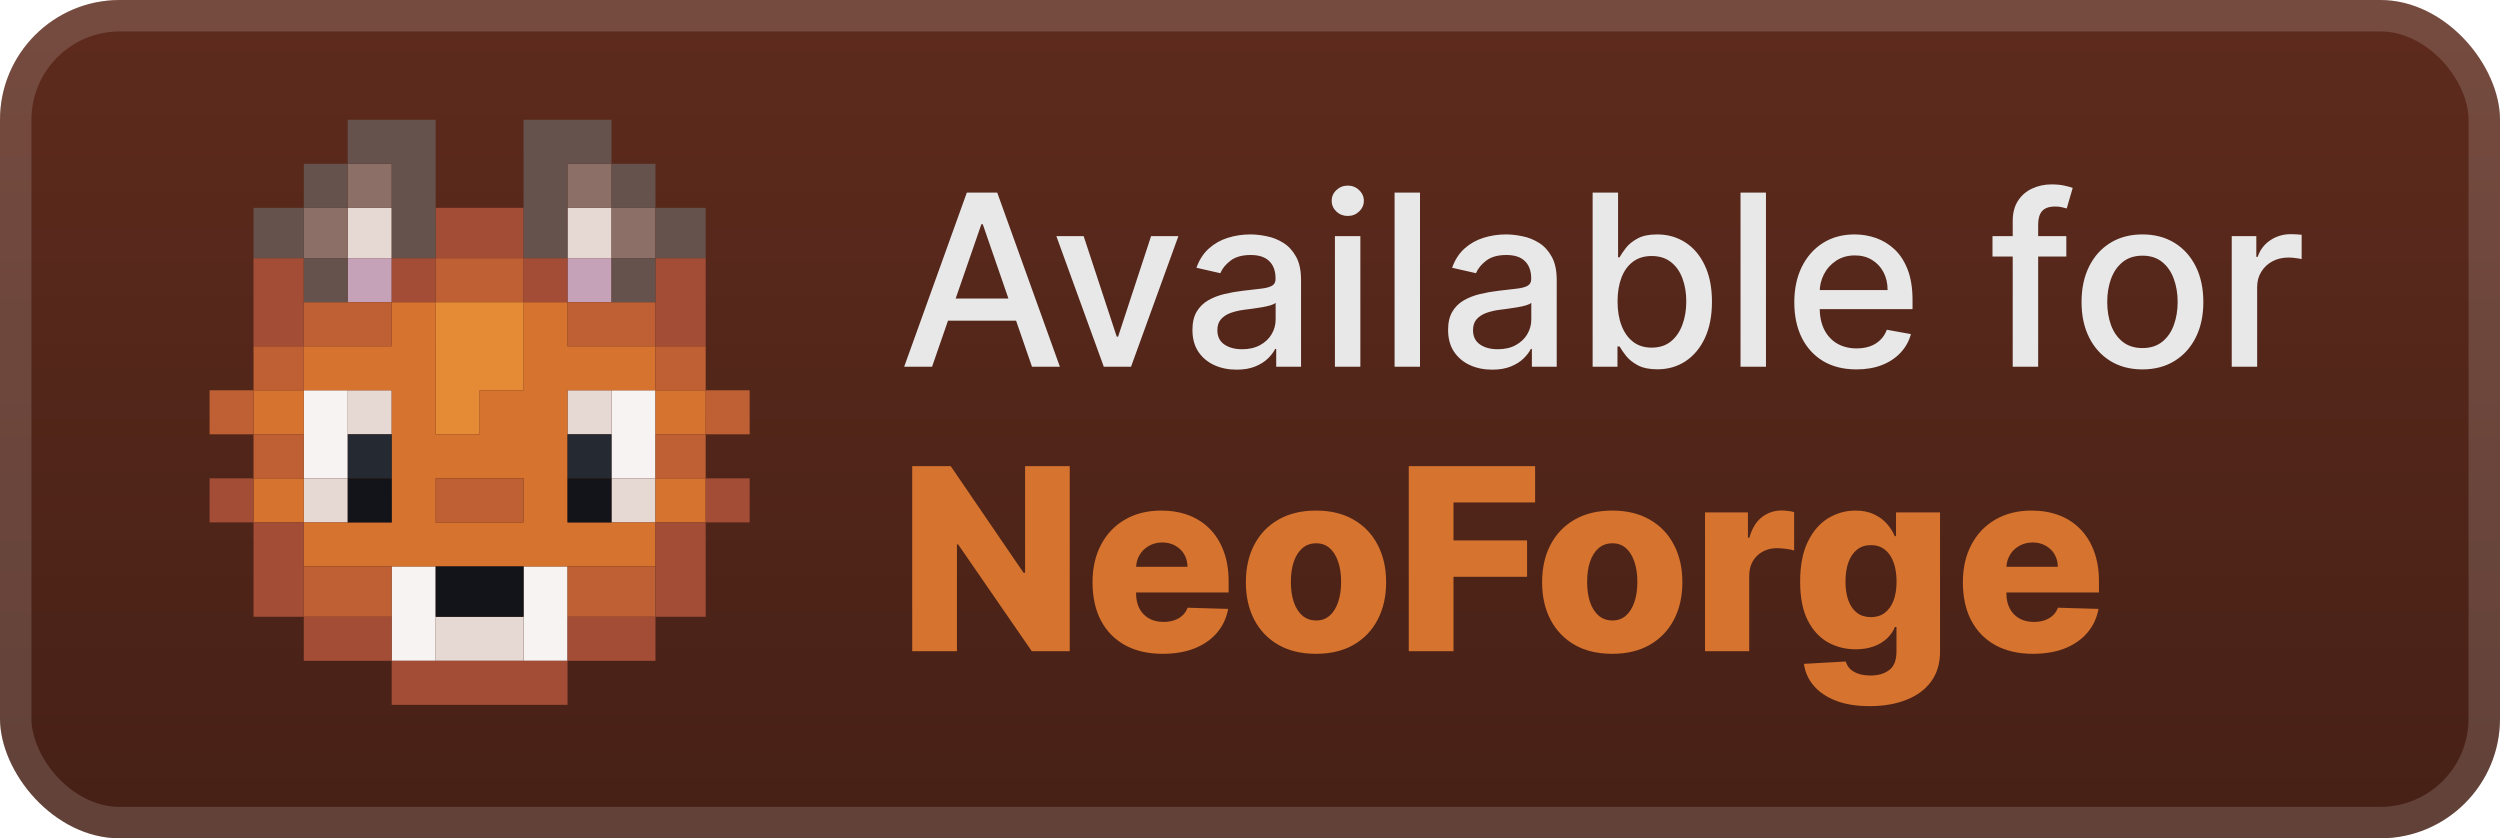 <svg width="167" height="56" viewBox="0 0 167 56" fill="none" xmlns="http://www.w3.org/2000/svg">
<rect width="167" height="56" rx="8" fill="url(#paint0_linear_1_50)"/>
<g filter="url(#filter0_d_1_50)">
<path d="M26.165 40.99V37.838H27.634H29.102V40.99V44.142H27.634H26.165V40.99ZM34.975 40.99V37.838H36.443H37.911V40.99V44.142H36.443H34.975V40.99ZM20.293 29.012V26.071H21.761H23.229V29.012V31.954H21.761H20.293V29.012ZM40.848 29.012V26.071H42.316H43.784V29.012V31.954H42.316H40.848V29.012Z" fill="#F8F3F3"/>
<path d="M29.102 42.671V41.2H32.038H34.975V42.671V44.142H32.038H29.102V42.671ZM20.293 33.425V31.954H21.761H23.229V33.425V34.896H21.761H20.293V33.425ZM40.848 33.425V31.954H42.316H43.784V33.425V34.896H42.316H40.848V33.425ZM23.229 27.542V26.071H24.697H26.165V27.542V29.012H24.697H23.229V27.542ZM37.911 27.542V26.071H39.38H40.848V27.542V29.012H39.38H37.911V27.542ZM23.229 15.565V13.883H24.697H26.165V15.565V17.245H24.697H23.229V15.565ZM37.911 15.565V13.883H39.38H40.848V15.565V17.245H39.38H37.911V15.565Z" fill="#E6D8D2"/>
<path d="M23.229 18.716V17.245H24.697H26.166V18.716V20.187H24.697H23.229V18.716ZM37.911 18.716V17.245H39.38H40.848V18.716V20.187H39.38H37.911V18.716Z" fill="#C6A2B8"/>
<path d="M29.102 24.6V20.187H32.038H34.975V23.129V26.071H33.507H32.038V27.542V29.012H30.57H29.102V24.6Z" fill="#E58B36"/>
<path d="M20.293 36.367V34.896H18.614H16.936V33.425V31.954H18.614H20.293V33.425V34.896H23.229H26.166V30.483V26.071H23.229H20.293V27.542V29.012H18.614H16.936V27.542V26.071H18.614H20.293V24.6V23.129H23.229H26.166V21.658V20.187H27.634H29.102V24.6V29.012H30.57H32.038V27.542V26.071H33.507H34.975V23.129V20.187H36.443H37.911V21.658V23.129H40.848H43.784V24.6V26.071H45.462H47.14V27.542V29.012H45.462H43.784V27.542V26.071H40.848H37.911V30.483V34.896H40.848H43.784V33.425V31.954H45.462H47.14V33.425V34.896H45.462H43.784V36.367V37.838H32.038H20.293V36.367ZM34.975 33.425V31.954H32.038H29.102V33.425V34.896H32.038H34.975V33.425Z" fill="#D6732E"/>
<path d="M20.293 15.565V13.883H21.761H23.229V12.413V10.942H24.697H26.165V12.413V13.883H24.697H23.229V15.565V17.245H21.761H20.293V15.565ZM40.848 15.565V13.883H39.38H37.911V12.413V10.942H39.38H40.848V12.413V13.883H42.316H43.784V15.565V17.245H42.316H40.848V15.565Z" fill="#8C7067"/>
<path d="M20.293 39.519V37.838H23.229H26.166V39.519V41.2H23.229H20.293V39.519ZM37.911 39.519V37.838H40.848H43.784V39.519V41.2H40.848H37.911V39.519ZM29.102 33.425V31.954H32.038H34.975V33.425V34.896H32.038H29.102V33.425ZM16.936 30.483V29.012H15.468H14V27.542V26.071H15.468H16.936V24.6V23.129H18.614H20.293V21.658V20.187H23.229H26.166V21.658V23.129H23.229H20.293V24.6V26.071H18.614H16.936V27.542V29.012H18.614H20.293V30.483V31.954H18.614H16.936V30.483ZM43.784 30.483V29.012H45.462H47.14V27.542V26.071H45.462H43.784V24.6V23.129H40.848H37.911V21.658V20.187H40.848H43.784V21.658V23.129H45.462H47.14V24.6V26.071H48.609H50.077V27.542V29.012H48.609H47.14V30.483V31.954H45.462H43.784V30.483ZM29.102 18.716V17.245H32.038H34.975V18.716V20.187H32.038H29.102V18.716Z" fill="#BE6033"/>
<path d="M26.166 45.612V44.142H23.229H20.293V42.671V41.2H18.614H16.936V38.048V34.896H15.468H14V33.425V31.954H15.468H16.936V33.425V34.896H18.614H20.293V38.048V41.2H23.229H26.166V42.671V44.142H32.038H37.911V42.671V41.2H40.848H43.784V38.048V34.896H45.462H47.14V33.425V31.954H48.609H50.077V33.425V34.896H48.609H47.14V38.048V41.2H45.462H43.784V42.671V44.142H40.848H37.911V45.612V47.083H32.038H26.166V45.612ZM16.936 20.187V17.245H18.614H20.293V20.187V23.129H18.614H16.936V20.187ZM43.784 20.187V17.245H45.462H47.14V20.187V23.129H45.462H43.784V20.187ZM26.166 18.716V17.245H27.634H29.102V15.565V13.883H32.038H34.975V15.565V17.245H36.443H37.911V18.716V20.187H36.443H34.975V18.716V17.245H32.038H29.102V18.716V20.187H27.634H26.166V18.716Z" fill="#A34D36"/>
<path d="M20.293 18.716V17.245H18.614H16.936V15.565V13.883H18.614H20.293V12.413V10.942H21.761H23.229V9.471V8H26.166H29.102V12.623V17.245H27.634H26.166V14.094V10.942H24.697H23.229V12.413V13.883H21.761H20.293V15.565V17.245H21.761H23.229V18.716V20.187H21.761H20.293V18.716ZM40.848 18.716V17.245H42.316H43.784V15.565V13.883H42.316H40.848V12.413V10.942H39.38H37.911V14.094V17.245H36.443H34.975V12.623V8H37.911H40.848V9.471V10.942H42.316H43.784V12.413V13.883H45.462H47.14V15.565V17.245H45.462H43.784V18.716V20.187H42.316H40.848V18.716Z" fill="#65524C"/>
<path d="M23.229 30.483V29.012H24.697H26.166V30.483V31.954H24.697H23.229V30.483ZM37.911 30.483V29.012H39.38H40.848V30.483V31.954H39.38H37.911V30.483Z" fill="#252932"/>
<path d="M29.102 39.519V37.838H32.038H34.975V39.519V41.2H32.038H29.102V39.519ZM23.229 33.425V31.954H24.697H26.166V33.425V34.896H24.697H23.229V33.425ZM37.911 33.425V31.954H39.38H40.848V33.425V34.896H39.38H37.911V33.425Z" fill="#121419"/>
</g>
<g filter="url(#filter1_d_1_50)">
<path d="M62.261 24.5H60.398L64.585 12.864H66.614L70.801 24.5H68.938L65.648 14.977H65.557L62.261 24.5ZM62.574 19.943H68.619V21.42H62.574V19.943ZM78.717 15.773L75.552 24.5H73.734L70.564 15.773H72.388L74.598 22.489H74.689L76.893 15.773H78.717ZM82.604 24.693C82.051 24.693 81.551 24.591 81.104 24.386C80.657 24.178 80.302 23.877 80.041 23.483C79.784 23.089 79.655 22.606 79.655 22.034C79.655 21.542 79.749 21.136 79.939 20.818C80.128 20.5 80.384 20.248 80.706 20.062C81.028 19.877 81.388 19.737 81.785 19.642C82.183 19.547 82.588 19.475 83.001 19.426C83.524 19.366 83.948 19.316 84.274 19.278C84.6 19.237 84.837 19.17 84.984 19.079C85.132 18.989 85.206 18.841 85.206 18.636V18.597C85.206 18.1 85.066 17.716 84.785 17.443C84.509 17.17 84.096 17.034 83.547 17.034C82.975 17.034 82.524 17.161 82.195 17.415C81.869 17.665 81.643 17.943 81.518 18.25L79.922 17.886C80.111 17.356 80.388 16.928 80.751 16.602C81.119 16.273 81.541 16.034 82.018 15.886C82.496 15.735 82.998 15.659 83.524 15.659C83.873 15.659 84.242 15.701 84.632 15.784C85.026 15.864 85.393 16.011 85.734 16.227C86.079 16.443 86.361 16.752 86.581 17.153C86.801 17.551 86.91 18.068 86.91 18.704V24.5H85.251V23.307H85.183C85.073 23.526 84.909 23.742 84.689 23.954C84.469 24.167 84.187 24.343 83.842 24.483C83.498 24.623 83.085 24.693 82.604 24.693ZM82.973 23.329C83.443 23.329 83.844 23.237 84.177 23.051C84.515 22.866 84.77 22.623 84.945 22.324C85.123 22.021 85.212 21.697 85.212 21.352V20.227C85.151 20.288 85.034 20.345 84.859 20.398C84.689 20.447 84.494 20.491 84.274 20.528C84.054 20.562 83.84 20.595 83.632 20.625C83.424 20.651 83.249 20.674 83.109 20.693C82.78 20.735 82.479 20.805 82.206 20.903C81.937 21.002 81.721 21.144 81.558 21.329C81.399 21.511 81.32 21.754 81.32 22.057C81.32 22.477 81.475 22.795 81.785 23.011C82.096 23.224 82.492 23.329 82.973 23.329ZM89.173 24.5V15.773H90.872V24.5H89.173ZM90.031 14.426C89.736 14.426 89.482 14.328 89.27 14.131C89.061 13.93 88.957 13.691 88.957 13.415C88.957 13.134 89.061 12.896 89.27 12.699C89.482 12.498 89.736 12.398 90.031 12.398C90.327 12.398 90.579 12.498 90.787 12.699C90.999 12.896 91.105 13.134 91.105 13.415C91.105 13.691 90.999 13.93 90.787 14.131C90.579 14.328 90.327 14.426 90.031 14.426ZM94.856 12.864V24.5H93.158V12.864H94.856ZM99.682 24.693C99.129 24.693 98.629 24.591 98.182 24.386C97.735 24.178 97.381 23.877 97.119 23.483C96.862 23.089 96.733 22.606 96.733 22.034C96.733 21.542 96.828 21.136 97.017 20.818C97.206 20.5 97.462 20.248 97.784 20.062C98.106 19.877 98.466 19.737 98.864 19.642C99.261 19.547 99.667 19.475 100.08 19.426C100.602 19.366 101.026 19.316 101.352 19.278C101.678 19.237 101.915 19.17 102.062 19.079C102.21 18.989 102.284 18.841 102.284 18.636V18.597C102.284 18.1 102.144 17.716 101.864 17.443C101.587 17.17 101.174 17.034 100.625 17.034C100.053 17.034 99.602 17.161 99.273 17.415C98.947 17.665 98.722 17.943 98.597 18.25L97 17.886C97.189 17.356 97.466 16.928 97.829 16.602C98.197 16.273 98.619 16.034 99.097 15.886C99.574 15.735 100.076 15.659 100.602 15.659C100.951 15.659 101.32 15.701 101.71 15.784C102.104 15.864 102.472 16.011 102.812 16.227C103.157 16.443 103.439 16.752 103.659 17.153C103.879 17.551 103.989 18.068 103.989 18.704V24.5H102.33V23.307H102.261C102.151 23.526 101.987 23.742 101.767 23.954C101.547 24.167 101.265 24.343 100.92 24.483C100.576 24.623 100.163 24.693 99.682 24.693ZM100.051 23.329C100.521 23.329 100.922 23.237 101.256 23.051C101.593 22.866 101.848 22.623 102.023 22.324C102.201 22.021 102.29 21.697 102.29 21.352V20.227C102.229 20.288 102.112 20.345 101.937 20.398C101.767 20.447 101.572 20.491 101.352 20.528C101.133 20.562 100.919 20.595 100.71 20.625C100.502 20.651 100.328 20.674 100.187 20.693C99.858 20.735 99.557 20.805 99.284 20.903C99.015 21.002 98.799 21.144 98.636 21.329C98.477 21.511 98.398 21.754 98.398 22.057C98.398 22.477 98.553 22.795 98.864 23.011C99.174 23.224 99.57 23.329 100.051 23.329ZM106.388 24.5V12.864H108.087V17.188H108.189C108.287 17.006 108.429 16.795 108.615 16.557C108.801 16.318 109.058 16.11 109.388 15.932C109.717 15.75 110.153 15.659 110.695 15.659C111.399 15.659 112.028 15.837 112.581 16.193C113.134 16.549 113.568 17.062 113.882 17.733C114.2 18.403 114.359 19.21 114.359 20.153C114.359 21.097 114.202 21.905 113.888 22.579C113.573 23.25 113.142 23.767 112.592 24.131C112.043 24.491 111.416 24.67 110.712 24.67C110.181 24.67 109.748 24.581 109.41 24.403C109.077 24.225 108.816 24.017 108.626 23.778C108.437 23.54 108.291 23.328 108.189 23.142H108.047V24.5H106.388ZM108.053 20.136C108.053 20.75 108.142 21.288 108.32 21.75C108.498 22.212 108.755 22.574 109.092 22.835C109.429 23.093 109.842 23.222 110.331 23.222C110.839 23.222 111.263 23.087 111.604 22.818C111.945 22.545 112.202 22.176 112.376 21.71C112.554 21.244 112.643 20.72 112.643 20.136C112.643 19.561 112.556 19.044 112.382 18.585C112.212 18.127 111.954 17.765 111.609 17.5C111.268 17.235 110.842 17.102 110.331 17.102C109.839 17.102 109.422 17.229 109.081 17.483C108.744 17.737 108.488 18.091 108.314 18.545C108.14 19 108.053 19.53 108.053 20.136ZM117.966 12.864V24.5H116.267V12.864H117.966ZM124.013 24.676C123.153 24.676 122.412 24.492 121.791 24.125C121.174 23.754 120.696 23.233 120.359 22.562C120.026 21.888 119.859 21.099 119.859 20.193C119.859 19.299 120.026 18.511 120.359 17.829C120.696 17.148 121.166 16.616 121.768 16.233C122.374 15.85 123.083 15.659 123.893 15.659C124.386 15.659 124.863 15.741 125.325 15.903C125.787 16.066 126.202 16.322 126.57 16.67C126.937 17.019 127.227 17.472 127.439 18.028C127.651 18.581 127.757 19.254 127.757 20.045V20.648H120.82V19.375H126.092C126.092 18.928 126.001 18.532 125.82 18.188C125.638 17.839 125.382 17.564 125.053 17.364C124.727 17.163 124.344 17.062 123.905 17.062C123.428 17.062 123.011 17.18 122.655 17.415C122.303 17.646 122.03 17.949 121.837 18.324C121.647 18.695 121.553 19.099 121.553 19.534V20.528C121.553 21.112 121.655 21.608 121.859 22.017C122.068 22.426 122.357 22.739 122.729 22.954C123.1 23.167 123.534 23.273 124.03 23.273C124.352 23.273 124.645 23.227 124.91 23.136C125.176 23.042 125.405 22.901 125.598 22.716C125.791 22.53 125.939 22.301 126.041 22.028L127.649 22.318C127.52 22.792 127.289 23.206 126.956 23.562C126.626 23.915 126.212 24.189 125.712 24.386C125.215 24.579 124.649 24.676 124.013 24.676ZM138.03 15.773V17.136H133.098V15.773H138.03ZM134.45 24.5V14.761C134.45 14.216 134.57 13.763 134.808 13.403C135.047 13.04 135.363 12.769 135.757 12.591C136.151 12.409 136.579 12.318 137.041 12.318C137.382 12.318 137.674 12.347 137.916 12.403C138.159 12.456 138.339 12.506 138.456 12.551L138.058 13.926C137.979 13.903 137.876 13.877 137.751 13.847C137.626 13.812 137.475 13.795 137.297 13.795C136.884 13.795 136.589 13.898 136.41 14.102C136.236 14.307 136.149 14.602 136.149 14.989V24.5H134.45ZM143.115 24.676C142.297 24.676 141.583 24.489 140.973 24.114C140.363 23.739 139.89 23.214 139.553 22.54C139.215 21.866 139.047 21.078 139.047 20.176C139.047 19.271 139.215 18.479 139.553 17.801C139.89 17.123 140.363 16.597 140.973 16.222C141.583 15.847 142.297 15.659 143.115 15.659C143.933 15.659 144.647 15.847 145.257 16.222C145.867 16.597 146.34 17.123 146.678 17.801C147.015 18.479 147.183 19.271 147.183 20.176C147.183 21.078 147.015 21.866 146.678 22.54C146.34 23.214 145.867 23.739 145.257 24.114C144.647 24.489 143.933 24.676 143.115 24.676ZM143.121 23.25C143.651 23.25 144.09 23.11 144.439 22.829C144.787 22.549 145.045 22.176 145.212 21.71C145.382 21.244 145.467 20.731 145.467 20.17C145.467 19.614 145.382 19.102 145.212 18.636C145.045 18.167 144.787 17.79 144.439 17.506C144.09 17.222 143.651 17.079 143.121 17.079C142.587 17.079 142.143 17.222 141.791 17.506C141.443 17.79 141.183 18.167 141.013 18.636C140.846 19.102 140.763 19.614 140.763 20.17C140.763 20.731 140.846 21.244 141.013 21.71C141.183 22.176 141.443 22.549 141.791 22.829C142.143 23.11 142.587 23.25 143.121 23.25ZM149.08 24.5V15.773H150.722V17.159H150.812C150.972 16.689 151.252 16.32 151.653 16.051C152.059 15.778 152.517 15.642 153.028 15.642C153.134 15.642 153.259 15.646 153.403 15.653C153.551 15.661 153.667 15.67 153.75 15.682V17.307C153.682 17.288 153.561 17.267 153.386 17.244C153.212 17.218 153.038 17.204 152.864 17.204C152.462 17.204 152.104 17.29 151.79 17.46C151.479 17.627 151.233 17.86 151.051 18.159C150.869 18.454 150.778 18.792 150.778 19.17V24.5H149.08Z" fill="#E8E8E8"/>
<path d="M71.458 31.136V43.5H68.923L64.002 36.364H63.924V43.5H60.936V31.136H63.507L68.373 38.26H68.476V31.136H71.458ZM77.672 43.675C76.702 43.675 75.865 43.484 75.16 43.102C74.46 42.715 73.921 42.166 73.542 41.453C73.168 40.737 72.981 39.886 72.981 38.9C72.981 37.942 73.17 37.105 73.548 36.389C73.927 35.668 74.46 35.109 75.148 34.71C75.836 34.308 76.647 34.106 77.581 34.106C78.241 34.106 78.845 34.209 79.392 34.414C79.939 34.62 80.412 34.923 80.811 35.326C81.209 35.728 81.519 36.225 81.74 36.817C81.962 37.405 82.073 38.079 82.073 38.84V39.576H74.013V37.861H79.326C79.322 37.548 79.247 37.268 79.102 37.022C78.957 36.777 78.758 36.586 78.505 36.449C78.255 36.308 77.967 36.238 77.641 36.238C77.311 36.238 77.016 36.312 76.754 36.461C76.492 36.606 76.285 36.805 76.132 37.059C75.979 37.308 75.899 37.592 75.891 37.91V39.654C75.891 40.033 75.965 40.365 76.114 40.651C76.263 40.932 76.474 41.152 76.748 41.309C77.022 41.465 77.348 41.544 77.726 41.544C77.987 41.544 78.225 41.508 78.438 41.435C78.652 41.363 78.835 41.256 78.988 41.115C79.141 40.974 79.255 40.801 79.332 40.596L82.042 40.675C81.93 41.282 81.682 41.812 81.3 42.262C80.921 42.709 80.424 43.057 79.809 43.307C79.193 43.552 78.481 43.675 77.672 43.675ZM87.909 43.675C86.935 43.675 86.098 43.476 85.397 43.077C84.701 42.675 84.164 42.115 83.785 41.399C83.411 40.679 83.224 39.844 83.224 38.894C83.224 37.94 83.411 37.105 83.785 36.389C84.164 35.668 84.701 35.109 85.397 34.71C86.098 34.308 86.935 34.106 87.909 34.106C88.883 34.106 89.718 34.308 90.414 34.71C91.114 35.109 91.652 35.668 92.026 36.389C92.404 37.105 92.593 37.94 92.593 38.894C92.593 39.844 92.404 40.679 92.026 41.399C91.652 42.115 91.114 42.675 90.414 43.077C89.718 43.476 88.883 43.675 87.909 43.675ZM87.927 41.447C88.281 41.447 88.581 41.339 88.826 41.121C89.072 40.904 89.259 40.602 89.388 40.216C89.521 39.83 89.587 39.383 89.587 38.876C89.587 38.361 89.521 37.91 89.388 37.523C89.259 37.137 89.072 36.835 88.826 36.618C88.581 36.401 88.281 36.292 87.927 36.292C87.561 36.292 87.251 36.401 86.997 36.618C86.748 36.835 86.556 37.137 86.424 37.523C86.295 37.91 86.23 38.361 86.23 38.876C86.23 39.383 86.295 39.83 86.424 40.216C86.556 40.602 86.748 40.904 86.997 41.121C87.251 41.339 87.561 41.447 87.927 41.447ZM94.106 43.5V31.136H102.545V33.563H97.094V36.099H102.008V38.532H97.094V43.5H94.106ZM107.698 43.675C106.724 43.675 105.887 43.476 105.186 43.077C104.49 42.675 103.953 42.115 103.575 41.399C103.2 40.679 103.013 39.844 103.013 38.894C103.013 37.94 103.2 37.105 103.575 36.389C103.953 35.668 104.49 35.109 105.186 34.71C105.887 34.308 106.724 34.106 107.698 34.106C108.672 34.106 109.507 34.308 110.203 34.71C110.903 35.109 111.441 35.668 111.815 36.389C112.193 37.105 112.382 37.94 112.382 38.894C112.382 39.844 112.193 40.679 111.815 41.399C111.441 42.115 110.903 42.675 110.203 43.077C109.507 43.476 108.672 43.675 107.698 43.675ZM107.716 41.447C108.07 41.447 108.37 41.339 108.615 41.121C108.861 40.904 109.048 40.602 109.177 40.216C109.31 39.83 109.376 39.383 109.376 38.876C109.376 38.361 109.31 37.91 109.177 37.523C109.048 37.137 108.861 36.835 108.615 36.618C108.37 36.401 108.07 36.292 107.716 36.292C107.35 36.292 107.04 36.401 106.786 36.618C106.537 36.835 106.345 37.137 106.213 37.523C106.084 37.91 106.02 38.361 106.02 38.876C106.02 39.383 106.084 39.83 106.213 40.216C106.345 40.602 106.537 40.904 106.786 41.121C107.04 41.339 107.35 41.447 107.716 41.447ZM113.895 43.5V34.227H116.762V35.918H116.859C117.028 35.306 117.304 34.851 117.686 34.553C118.068 34.251 118.513 34.1 119.02 34.1C119.157 34.1 119.298 34.111 119.443 34.131C119.588 34.147 119.722 34.173 119.847 34.209V36.775C119.706 36.727 119.521 36.688 119.292 36.66C119.066 36.632 118.865 36.618 118.688 36.618C118.338 36.618 118.022 36.696 117.74 36.853C117.463 37.006 117.243 37.222 117.082 37.499C116.925 37.773 116.847 38.095 116.847 38.465V43.5H113.895ZM124.891 47.17C124.01 47.17 123.255 47.048 122.627 46.802C121.999 46.557 121.506 46.221 121.148 45.794C120.79 45.367 120.575 44.885 120.502 44.345L123.297 44.188C123.35 44.377 123.446 44.542 123.587 44.683C123.732 44.824 123.919 44.933 124.148 45.009C124.382 45.086 124.656 45.124 124.969 45.124C125.464 45.124 125.873 45.003 126.195 44.762C126.521 44.524 126.684 44.108 126.684 43.512V41.882H126.581C126.465 42.168 126.287 42.423 126.05 42.649C125.813 42.874 125.517 43.051 125.163 43.18C124.812 43.309 124.41 43.373 123.955 43.373C123.279 43.373 122.659 43.216 122.096 42.902C121.536 42.584 121.088 42.093 120.75 41.429C120.416 40.761 120.249 39.902 120.249 38.852C120.249 37.769 120.422 36.877 120.768 36.177C121.114 35.473 121.567 34.952 122.126 34.614C122.689 34.276 123.295 34.106 123.943 34.106C124.43 34.106 124.847 34.191 125.193 34.36C125.543 34.525 125.831 34.738 126.056 35C126.281 35.262 126.452 35.533 126.569 35.815H126.654V34.227H129.594V43.536C129.594 44.321 129.397 44.983 129.002 45.522C128.608 46.062 128.056 46.47 127.348 46.748C126.64 47.03 125.821 47.17 124.891 47.17ZM124.981 41.224C125.34 41.224 125.646 41.13 125.899 40.94C126.153 40.751 126.348 40.48 126.485 40.125C126.622 39.771 126.69 39.347 126.69 38.852C126.69 38.349 126.622 37.916 126.485 37.554C126.352 37.187 126.157 36.906 125.899 36.708C125.646 36.511 125.34 36.413 124.981 36.413C124.615 36.413 124.305 36.513 124.052 36.715C123.798 36.916 123.605 37.199 123.472 37.566C123.343 37.928 123.279 38.356 123.279 38.852C123.279 39.347 123.345 39.771 123.478 40.125C123.611 40.48 123.802 40.751 124.052 40.94C124.305 41.13 124.615 41.224 124.981 41.224ZM135.81 43.675C134.84 43.675 134.003 43.484 133.299 43.102C132.599 42.715 132.059 42.166 131.681 41.453C131.307 40.737 131.12 39.886 131.12 38.9C131.12 37.942 131.309 37.105 131.687 36.389C132.065 35.668 132.599 35.109 133.287 34.71C133.975 34.308 134.786 34.106 135.72 34.106C136.38 34.106 136.983 34.209 137.531 34.414C138.078 34.62 138.551 34.923 138.949 35.326C139.348 35.728 139.658 36.225 139.879 36.817C140.1 37.405 140.211 38.079 140.211 38.84V39.576H132.152V37.861H137.464C137.46 37.548 137.386 37.268 137.241 37.022C137.096 36.777 136.897 36.586 136.643 36.449C136.394 36.308 136.106 36.238 135.78 36.238C135.45 36.238 135.154 36.312 134.893 36.461C134.631 36.606 134.424 36.805 134.271 37.059C134.118 37.308 134.037 37.592 134.029 37.91V39.654C134.029 40.033 134.104 40.365 134.253 40.651C134.402 40.932 134.613 41.152 134.887 41.309C135.16 41.465 135.486 41.544 135.865 41.544C136.126 41.544 136.364 41.508 136.577 41.435C136.79 41.363 136.973 41.256 137.126 41.115C137.279 40.974 137.394 40.801 137.47 40.596L140.181 40.675C140.068 41.282 139.821 41.812 139.438 42.262C139.06 42.709 138.563 43.057 137.947 43.307C137.332 43.552 136.619 43.675 135.81 43.675Z" fill="#D6732E"/>
</g>
<rect x="1.05" y="1.05" width="164.9" height="53.9" rx="6.95" stroke="white" stroke-opacity="0.15" stroke-width="2.1"/>
<defs>
<filter id="filter0_d_1_50" x="6.286" y="2.286" width="51.429" height="51.429" filterUnits="userSpaceOnUse" color-interpolation-filters="sRGB">
<feFlood flood-opacity="0" result="BackgroundImageFix"/>
<feColorMatrix in="SourceAlpha" type="matrix" values="0 0 0 0 0 0 0 0 0 0 0 0 0 0 0 0 0 0 127 0" result="hardAlpha"/>
<feOffset/>
<feGaussianBlur stdDeviation="2.857"/>
<feComposite in2="hardAlpha" operator="out"/>
<feColorMatrix type="matrix" values="0 0 0 0 0 0 0 0 0 0 0 0 0 0 0 0 0 0 0.25 0"/>
<feBlend mode="normal" in2="BackgroundImageFix" result="effect1_dropShadow_1_50"/>
<feBlend mode="normal" in="SourceGraphic" in2="effect1_dropShadow_1_50" result="shape"/>
</filter>
<filter id="filter1_d_1_50" x="54.4" y="3.9" width="106.2" height="48.87" filterUnits="userSpaceOnUse" color-interpolation-filters="sRGB">
<feFlood flood-opacity="0" result="BackgroundImageFix"/>
<feColorMatrix in="SourceAlpha" type="matrix" values="0 0 0 0 0 0 0 0 0 0 0 0 0 0 0 0 0 0 127 0" result="hardAlpha"/>
<feOffset/>
<feGaussianBlur stdDeviation="2.8"/>
<feComposite in2="hardAlpha" operator="out"/>
<feColorMatrix type="matrix" values="0 0 0 0 0 0 0 0 0 0 0 0 0 0 0 0 0 0 0.25 0"/>
<feBlend mode="normal" in2="BackgroundImageFix" result="effect1_dropShadow_1_50"/>
<feBlend mode="normal" in="SourceGraphic" in2="effect1_dropShadow_1_50" result="shape"/>
</filter>
<linearGradient id="paint0_linear_1_50" x1="83.5" y1="0" x2="83.5" y2="56" gradientUnits="userSpaceOnUse">
<stop stop-color="#5E2B1D"/>
<stop offset="1" stop-color="#462016"/>
</linearGradient>
</defs>
</svg>

